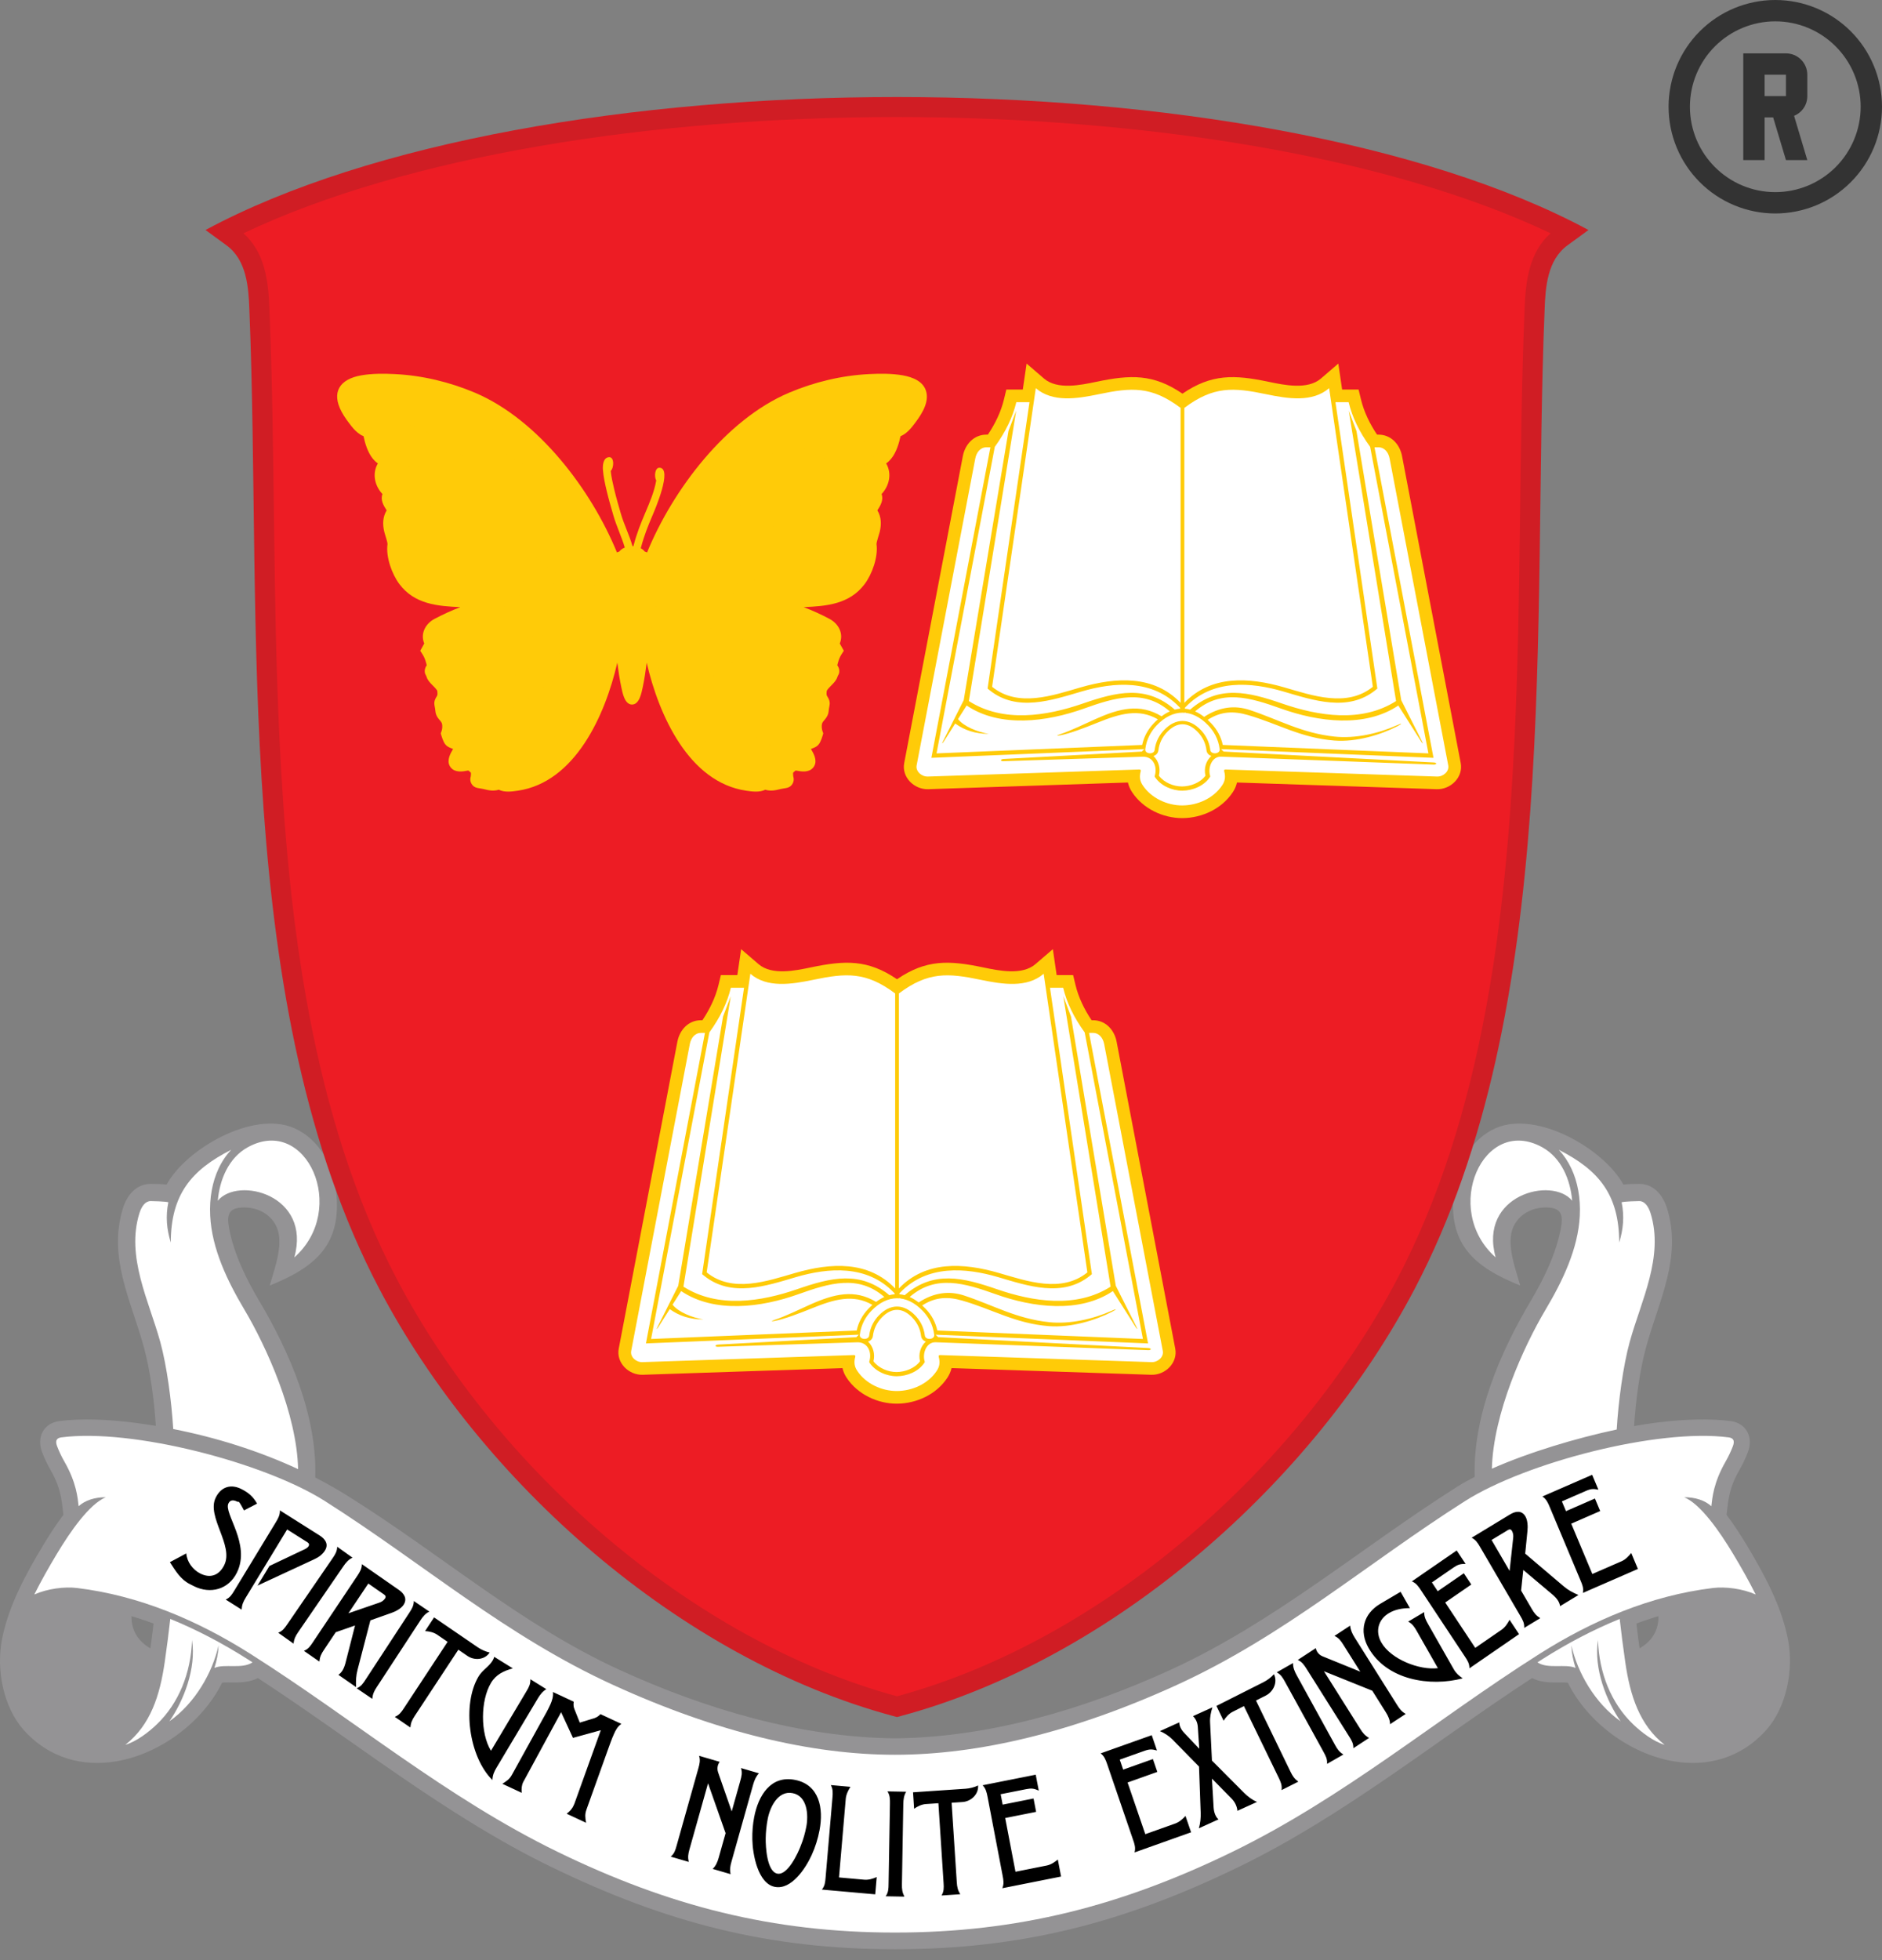 <?xml version="1.0" encoding="UTF-8"?> <svg xmlns="http://www.w3.org/2000/svg" width="97" height="101" viewBox="0 0 97 101" fill="none"><rect x="0" y="0" width="97" height="101" fill="#808080" stroke="none"/> <path fill-rule="evenodd" clip-rule="evenodd" d="M13.293 86.47C12.905 86.667 12.48 86.699 12.043 86.698C11.932 86.697 11.612 86.684 11.449 86.707C10.438 88.743 8.251 90.38 5.984 90.76C4.275 91.045 2.52 90.617 1.187 89.107C0.193 87.955 -0.219 86.06 0.113 84.42C0.458 82.712 1.335 81.107 2.218 79.636C2.496 79.174 2.856 78.6 3.268 78.057L3.228 77.712C3.14 76.938 2.998 76.431 2.602 75.741C2.436 75.452 2.293 75.149 2.173 74.838C1.876 74.07 2.236 73.336 3.057 73.227C4.162 73.084 5.523 73.13 6.98 73.319C7.33 73.364 7.681 73.416 8.032 73.474C7.946 72.122 7.741 70.606 7.405 69.382C6.751 67.007 5.55 64.779 6.341 62.247C6.547 61.588 7.023 61.002 7.768 61.004C7.998 61.004 8.314 61.009 8.587 61.04C9.587 59.204 13.038 57.207 15.157 58.129C16.426 58.681 17.163 60.026 17.32 61.353C17.646 64.125 16.264 65.29 13.903 66.242C14.111 65.492 14.462 64.589 14.389 63.747C14.3 62.723 13.375 62.143 12.403 62.225C11.735 62.281 11.703 62.707 11.798 63.238C12.036 64.576 12.683 65.889 13.354 67.025C14.933 69.679 16.353 72.971 16.248 76.134C16.816 76.426 17.369 76.738 17.903 77.072C22.796 80.129 26.829 83.711 31.949 86.055C36.365 88.073 41.255 89.524 46.128 89.575C51.001 89.524 55.891 88.073 60.307 86.055C65.692 83.596 70.115 79.773 75.082 76.624C75.361 76.447 75.672 76.273 76.007 76.101C75.912 72.948 77.328 69.67 78.902 67.025C79.573 65.889 80.22 64.576 80.458 63.238C80.553 62.707 80.521 62.281 79.853 62.225C78.881 62.143 77.956 62.723 77.867 63.747C77.794 64.589 78.145 65.492 78.353 66.242C75.992 65.29 74.61 64.125 74.936 61.353C75.093 60.026 75.831 58.681 77.099 58.129C79.218 57.207 82.669 59.204 83.669 61.04C83.942 61.009 84.258 61.004 84.488 61.004C85.233 61.002 85.709 61.589 85.915 62.247C86.706 64.779 85.504 67.007 84.851 69.382C84.514 70.61 84.309 72.131 84.223 73.485C84.655 73.407 85.063 73.344 85.437 73.298C86.834 73.127 88.135 73.089 89.199 73.227C90.02 73.336 90.38 74.07 90.083 74.838C89.963 75.149 89.82 75.452 89.654 75.741C89.258 76.431 89.116 76.938 89.028 77.712L88.988 78.057C89.4 78.6 89.76 79.174 90.038 79.636C90.921 81.107 91.798 82.712 92.143 84.42C92.475 86.06 92.064 87.955 91.069 89.107C89.736 90.617 87.981 91.045 86.272 90.76C84.005 90.38 81.818 88.743 80.807 86.707C80.644 86.684 80.324 86.697 80.213 86.698C79.776 86.699 79.351 86.667 78.963 86.47C73.934 89.749 69.304 93.543 63.873 96.187C57.888 99.1 52.595 100.442 46.128 100.442C39.661 100.442 34.368 99.1 28.383 96.187C22.953 93.543 18.322 89.749 13.293 86.47V86.47ZM84.496 84.878V84.878L84.489 84.821L84.489 84.82L84.488 84.818L84.486 84.798L84.481 84.765L84.481 84.762L84.48 84.758L84.48 84.754L84.475 84.719L84.475 84.718L84.473 84.704L84.465 84.646L84.464 84.638L84.462 84.618L84.462 84.617L84.461 84.612L84.457 84.579L84.457 84.579L84.454 84.559V84.558L84.451 84.539L84.45 84.529L84.446 84.501L84.446 84.499L84.431 84.385L84.43 84.379L84.424 84.327L84.423 84.319L84.42 84.299L84.42 84.297L84.419 84.292L84.409 84.21L84.407 84.199L84.406 84.181L84.405 84.179L84.403 84.159L84.402 84.152L84.4 84.138L84.395 84.099L84.395 84.094L84.393 84.079L84.39 84.059L84.388 84.039L84.387 84.036L84.387 84.035L84.382 83.989L84.378 83.958L84.377 83.949L84.376 83.939L84.366 83.862L84.366 83.859L84.361 83.821L84.361 83.818L84.359 83.803L84.356 83.778L84.356 83.774L84.353 83.746L84.352 83.738L84.351 83.735L84.349 83.716L84.347 83.698L84.346 83.687L84.342 83.658L84.36 83.652L84.403 83.636L84.413 83.632L84.43 83.626L84.448 83.62L84.483 83.607L84.501 83.601L84.519 83.594L84.526 83.592L84.536 83.588L84.554 83.582L84.607 83.563L84.625 83.557L84.642 83.551L84.648 83.549L84.66 83.545L84.731 83.52L84.748 83.514L84.755 83.512L84.784 83.502L84.802 83.496L84.819 83.49L84.833 83.485L84.837 83.484L84.855 83.478L84.873 83.472L84.89 83.466L84.895 83.464L84.922 83.455L84.926 83.454L84.944 83.448L84.957 83.444L84.962 83.442L84.967 83.44L84.997 83.43L85.015 83.425L85.019 83.424L85.032 83.419L85.068 83.407L85.08 83.403L85.086 83.401L85.104 83.396L85.122 83.39L85.197 83.366L85.229 83.356L85.247 83.35L85.265 83.345L85.266 83.344L85.267 83.344L85.3 83.334L85.318 83.328L85.329 83.325L85.336 83.323L85.354 83.317L85.372 83.312L85.39 83.306L85.391 83.306L85.392 83.305L85.444 83.29L85.453 83.287L85.462 83.284L85.48 83.279C85.486 84.026 85.136 84.573 84.505 84.938L84.496 84.878V84.878ZM7.76 84.878V84.878L7.767 84.821L7.767 84.82L7.768 84.818L7.771 84.798L7.775 84.765L7.775 84.762L7.776 84.758L7.776 84.754L7.781 84.719L7.781 84.718L7.783 84.704L7.791 84.646L7.792 84.638L7.794 84.618L7.795 84.617L7.795 84.612L7.799 84.579L7.799 84.579L7.802 84.559V84.558L7.805 84.539L7.806 84.529L7.81 84.501L7.81 84.499L7.825 84.385L7.826 84.379L7.832 84.327L7.833 84.319L7.836 84.299L7.836 84.297L7.837 84.292L7.847 84.21L7.848 84.199L7.851 84.181L7.851 84.179L7.853 84.159L7.854 84.152L7.856 84.138L7.861 84.099L7.861 84.094L7.863 84.079L7.866 84.059L7.868 84.039L7.869 84.036L7.869 84.035L7.874 83.989L7.878 83.958L7.879 83.949L7.881 83.939L7.89 83.862L7.89 83.859L7.895 83.821L7.895 83.818L7.897 83.803L7.9 83.778L7.9 83.774L7.903 83.746L7.904 83.738L7.905 83.735L7.907 83.716L7.909 83.698L7.91 83.687L7.914 83.658L7.896 83.652L7.853 83.636L7.843 83.632L7.826 83.626L7.808 83.62L7.773 83.607L7.755 83.601L7.738 83.594L7.73 83.592L7.72 83.588L7.702 83.582L7.649 83.563L7.631 83.557L7.614 83.551L7.607 83.549L7.596 83.545L7.525 83.52L7.508 83.514L7.501 83.512L7.472 83.502L7.454 83.496L7.437 83.49L7.423 83.485L7.419 83.484L7.401 83.478L7.383 83.472L7.366 83.466L7.361 83.464L7.334 83.455L7.33 83.454L7.312 83.448L7.299 83.444L7.295 83.442L7.289 83.44L7.259 83.43L7.241 83.425L7.237 83.424L7.224 83.419L7.188 83.407L7.176 83.403L7.17 83.401L7.152 83.396L7.134 83.39L7.059 83.366L7.027 83.356L7.009 83.35L6.991 83.345L6.99 83.344L6.989 83.344L6.956 83.334L6.938 83.328L6.927 83.325L6.92 83.323L6.902 83.317L6.884 83.312L6.866 83.306L6.865 83.306L6.864 83.305L6.813 83.29L6.803 83.287L6.794 83.284L6.776 83.279C6.77 84.026 7.12 84.573 7.751 84.938L7.76 84.878V84.878Z" fill="#949395"></path> <path fill-rule="evenodd" clip-rule="evenodd" d="M81.871 11.851L80.783 12.647C79.754 13.402 79.651 14.791 79.611 15.96C78.951 32.009 80.535 51.89 72.918 66.405C67.685 76.379 57.425 85.459 46.454 88.418L46.232 88.478L46.01 88.418C35.039 85.459 24.779 76.379 19.546 66.405C11.928 51.89 13.513 32.009 12.853 15.96C12.812 14.791 12.71 13.402 11.681 12.647L10.593 11.851C27.609 2.701 64.914 2.732 81.871 11.851V11.851Z" fill="#D01D24"></path> <path fill-rule="evenodd" clip-rule="evenodd" d="M79.918 12.021C63.125 4.036 29.34 4.036 12.547 12.021C13.655 13.008 13.836 14.489 13.886 15.92C14.189 23.292 14.048 30.674 14.403 38.045C14.854 47.399 16.052 57.524 20.461 65.925C25.553 75.629 35.557 84.51 46.233 87.408C56.908 84.51 66.912 75.629 72.004 65.925C76.413 57.524 77.611 47.399 78.061 38.045C78.416 30.675 78.276 23.293 78.579 15.923C78.629 14.49 78.809 13.008 79.918 12.021V12.021Z" fill="#ED1C24"></path> <path fill-rule="evenodd" clip-rule="evenodd" d="M8.776 83.421C8.694 84.156 8.598 84.894 8.491 85.638C8.242 87.372 7.754 88.894 6.46 89.908C7.041 89.734 7.651 89.267 8.085 88.851C9.221 87.761 9.844 86.189 9.896 84.51C10.127 85.99 9.45 87.662 8.731 88.696C10.067 87.753 10.949 86.183 11.266 84.785C11.252 85.175 11.174 85.567 11.051 85.947C11.577 85.716 12.475 86.021 13.015 85.659C12.929 85.603 12.844 85.548 12.757 85.493C11.489 84.69 10.158 83.983 8.776 83.421V83.421ZM83.481 83.422C83.562 84.156 83.659 84.894 83.766 85.638C84.015 87.372 84.503 88.894 85.797 89.908C85.216 89.734 84.606 89.267 84.172 88.851C83.036 87.761 82.413 86.189 82.362 84.51C82.13 85.99 82.807 87.662 83.526 88.696C82.19 87.753 81.308 86.183 80.991 84.785C81.006 85.176 81.083 85.567 81.206 85.947C80.68 85.716 79.782 86.021 79.242 85.659C79.328 85.603 79.413 85.548 79.5 85.493C80.768 84.69 82.099 83.983 83.481 83.422V83.422ZM46.129 90.421C41.823 90.421 36.932 89.257 31.61 86.827C26.032 84.279 21.816 80.563 16.737 77.342C13.618 75.365 6.817 73.591 3.163 74.066C2.935 74.096 2.826 74.219 2.945 74.528C3.04 74.775 3.162 75.041 3.319 75.314C3.945 76.406 4.004 77.189 4.052 77.614C4.384 77.31 4.894 77.146 5.449 77.152C4.597 77.512 3.62 78.921 2.926 80.077C2.521 80.753 2.12 81.455 1.769 82.162C2.446 81.861 3.326 81.749 3.973 81.828C7.179 82.216 10.195 83.502 12.918 85.229C18.271 88.623 23.002 92.631 28.741 95.424C34.486 98.221 39.832 99.582 46.129 99.582C52.425 99.582 57.771 98.221 63.516 95.424C69.255 92.631 73.986 88.624 79.338 85.229C82.062 83.502 85.078 82.216 88.284 81.828C88.93 81.749 89.812 81.861 90.489 82.162C90.137 81.456 89.737 80.753 89.331 80.077C88.637 78.921 87.66 77.512 86.808 77.152C87.363 77.146 87.873 77.31 88.204 77.614C88.253 77.189 88.312 76.406 88.938 75.314C89.095 75.041 89.217 74.775 89.312 74.528C89.431 74.219 89.322 74.096 89.094 74.066C85.439 73.591 78.638 75.365 75.52 77.342C70.442 80.563 66.225 84.279 60.647 86.827C55.325 89.257 50.435 90.421 46.129 90.421V90.421ZM81.031 61.871C79.99 60.602 76.193 61.575 77.087 64.792C74.286 62.317 76.453 57.44 79.488 59.117C80.476 59.662 80.941 60.796 81.031 61.871V61.871ZM80.341 59.248C82.402 60.293 83.45 61.556 83.455 64.026C83.666 63.337 83.728 62.68 83.58 61.95C83.755 61.906 84.351 61.89 84.491 61.89C84.757 61.889 84.956 62.147 85.07 62.511C85.772 64.76 84.577 67.038 83.997 69.147C83.653 70.398 83.412 72.234 83.327 73.661C81.251 74.102 78.815 74.829 76.893 75.68C76.963 72.838 78.526 69.392 79.664 67.478C80.531 66.02 81.34 64.353 81.424 62.64C81.469 61.721 81.309 60.897 80.993 60.219C80.82 59.849 80.6 59.523 80.341 59.248V59.248ZM11.226 61.871C12.267 60.602 16.064 61.575 15.17 64.792C17.971 62.317 15.804 57.44 12.769 59.117C11.781 59.662 11.316 60.796 11.226 61.871V61.871ZM11.916 59.248C9.855 60.293 8.808 61.556 8.802 64.026C8.591 63.337 8.529 62.68 8.677 61.95C8.502 61.906 7.906 61.89 7.766 61.89C7.5 61.889 7.301 62.147 7.187 62.511C6.484 64.76 7.68 67.038 8.26 69.147C8.601 70.391 8.842 72.212 8.928 73.636C11.124 74.068 13.323 74.755 15.364 75.702C15.301 72.855 13.734 69.397 12.593 67.478C11.726 66.02 10.917 64.353 10.833 62.64C10.788 61.721 10.948 60.897 11.264 60.219C11.437 59.849 11.657 59.523 11.916 59.248V59.248Z" fill="white"></path> <path fill-rule="evenodd" clip-rule="evenodd" d="M32.6 28.144C32.615 28.145 32.629 28.145 32.644 28.146C32.654 28.114 32.663 28.081 32.672 28.048C32.744 27.774 32.835 27.503 32.931 27.236C33.031 26.961 33.145 26.692 33.259 26.422C33.485 25.889 33.724 25.334 33.822 24.759C33.708 24.554 33.754 24.092 33.992 24.101C34.679 24.13 33.757 26.261 33.623 26.576C33.512 26.839 33.4 27.102 33.303 27.37C33.21 27.626 33.123 27.886 33.054 28.148C33.045 28.183 33.035 28.218 33.025 28.252C33.104 28.294 33.176 28.349 33.231 28.42C33.273 28.431 33.313 28.447 33.351 28.467C34.672 25.242 37.409 21.619 40.665 20.238C41.971 19.685 43.38 19.347 44.797 19.276C45.354 19.247 45.983 19.243 46.531 19.342C47.043 19.432 47.624 19.654 47.749 20.223C47.885 20.838 47.399 21.496 47.041 21.953C46.907 22.125 46.752 22.286 46.566 22.401C46.467 22.463 46.468 22.447 46.414 22.477C46.386 22.563 46.371 22.667 46.347 22.752C46.289 22.961 46.216 23.168 46.114 23.36C46.006 23.563 45.862 23.75 45.673 23.879C45.976 24.396 45.842 25.026 45.437 25.459C45.55 25.754 45.386 26.046 45.22 26.299C45.428 26.643 45.435 27.016 45.342 27.407C45.311 27.539 45.166 27.946 45.177 28.047C45.267 28.695 44.95 29.587 44.56 30.103C43.779 31.136 42.604 31.233 41.423 31.286C41.878 31.458 42.319 31.661 42.752 31.89C43.227 32.142 43.492 32.654 43.283 33.16L43.49 33.532L43.361 33.734C43.288 33.85 43.227 34.004 43.192 34.137C43.182 34.173 43.163 34.237 43.156 34.282C43.234 34.39 43.275 34.517 43.254 34.651C43.237 34.761 43.19 34.789 43.17 34.859C43.083 35.164 42.773 35.341 42.615 35.586C42.602 35.669 42.585 35.795 42.626 35.86C42.854 36.218 42.74 36.297 42.708 36.65C42.675 37.012 42.401 37.124 42.364 37.307C42.343 37.414 42.354 37.567 42.389 37.669L42.432 37.79L42.396 37.914C42.364 38.026 42.322 38.138 42.27 38.242C42.157 38.469 41.988 38.519 41.797 38.593C41.811 38.619 41.825 38.645 41.838 38.667C41.998 38.933 42.139 39.281 41.911 39.554C41.69 39.82 41.313 39.763 41.01 39.703C40.97 39.73 40.916 39.78 40.877 39.817C40.876 39.88 40.875 39.96 40.885 40.004C40.927 40.135 40.917 40.271 40.846 40.39C40.697 40.637 40.474 40.598 40.241 40.656C39.946 40.73 39.73 40.775 39.441 40.695C39.139 40.839 38.776 40.79 38.456 40.743C35.512 40.308 33.96 36.871 33.331 34.146C33.278 34.57 33.216 34.993 33.127 35.411C33.065 35.697 32.956 36.305 32.575 36.305C32.193 36.305 32.084 35.697 32.023 35.411C31.933 34.993 31.872 34.57 31.817 34.146C31.189 36.87 29.637 40.308 26.693 40.743C26.374 40.79 26.01 40.839 25.708 40.695C25.42 40.775 25.203 40.73 24.909 40.656C24.675 40.598 24.453 40.637 24.303 40.39C24.231 40.27 24.221 40.133 24.264 40.005C24.275 39.962 24.274 39.881 24.272 39.818C24.233 39.78 24.179 39.73 24.14 39.703C23.836 39.763 23.459 39.82 23.238 39.554C23.011 39.281 23.151 38.933 23.311 38.667C23.324 38.645 23.339 38.619 23.352 38.593C23.161 38.519 22.993 38.469 22.879 38.242C22.828 38.139 22.785 38.026 22.753 37.914L22.718 37.79L22.76 37.669C22.796 37.567 22.806 37.414 22.785 37.307C22.748 37.124 22.474 37.012 22.442 36.65C22.41 36.297 22.295 36.218 22.523 35.86C22.564 35.796 22.547 35.669 22.534 35.586C22.376 35.341 22.066 35.164 21.979 34.859C21.959 34.789 21.913 34.761 21.896 34.651C21.875 34.517 21.915 34.391 21.993 34.282C21.986 34.237 21.967 34.173 21.957 34.137C21.922 34.004 21.862 33.85 21.788 33.734L21.66 33.532L21.866 33.16C21.657 32.654 21.922 32.142 22.397 31.89C22.83 31.661 23.271 31.458 23.726 31.286C22.546 31.233 21.37 31.136 20.589 30.103C20.199 29.587 19.882 28.696 19.972 28.047C19.984 27.946 19.838 27.539 19.807 27.407C19.714 27.016 19.721 26.643 19.929 26.299C19.762 26.046 19.599 25.753 19.712 25.459C19.307 25.026 19.173 24.396 19.476 23.879C19.285 23.749 19.143 23.562 19.035 23.361C18.933 23.168 18.86 22.961 18.802 22.752C18.779 22.668 18.764 22.563 18.737 22.478C18.67 22.436 18.687 22.466 18.584 22.401C18.397 22.286 18.242 22.125 18.108 21.953C17.927 21.721 17.751 21.488 17.611 21.227C17.056 20.196 17.524 19.533 18.618 19.342C19.167 19.244 19.795 19.247 20.352 19.276C21.77 19.347 23.177 19.685 24.484 20.238C27.74 21.619 30.477 25.242 31.798 28.467C31.836 28.448 31.876 28.432 31.918 28.421C31.99 28.327 32.092 28.26 32.202 28.216C32.04 27.66 31.781 27.135 31.619 26.577C31.497 26.155 31.375 25.733 31.272 25.305C31.188 24.953 31.102 24.567 31.075 24.206C31.058 23.975 31.088 23.57 31.397 23.557C31.667 23.546 31.65 24.103 31.477 24.268C31.51 24.581 31.584 24.909 31.657 25.213C31.758 25.635 31.878 26.051 31.999 26.467C32.165 27.04 32.439 27.571 32.6 28.144V28.144Z" fill="#FFCB08"></path> <path fill-rule="evenodd" clip-rule="evenodd" d="M34.185 31.027C34.489 31.005 34.902 31.011 35.075 31.011C35.844 31.012 36.616 31.042 37.383 31.091C39.353 31.215 40.733 31.434 42.499 32.369C42.703 32.477 42.827 32.642 42.813 32.828C42.8 33 42.644 32.972 42.527 32.922C41.246 32.37 40.009 31.965 38.818 31.676C36.85 31.199 35.117 31.049 34.184 31.051C34.059 31.051 34.025 31.038 34.185 31.027ZM44.241 20.24C44.957 20.129 45.857 20.017 46.679 20.104C47.036 20.142 47.227 20.291 47.261 20.513C47.311 20.852 47.062 21.149 46.801 21.327C46.621 21.45 46.424 21.555 46.276 21.738C46.24 21.223 45.756 21.531 45.596 21.085C45.408 20.565 45.247 20.504 44.716 20.501C44.612 20.384 44.449 20.26 44.241 20.24V20.24ZM20.909 20.24C20.193 20.129 19.293 20.017 18.471 20.104C18.114 20.142 17.923 20.291 17.889 20.513C17.839 20.852 18.088 21.149 18.349 21.327C18.529 21.45 18.726 21.555 18.874 21.738C18.91 21.223 19.393 21.531 19.554 21.085C19.742 20.565 19.903 20.504 20.434 20.501C20.538 20.384 20.701 20.26 20.909 20.24V20.24ZM30.965 31.027C30.662 31.006 30.248 31.011 30.075 31.011C29.306 31.012 28.534 31.042 27.767 31.091C25.797 31.215 24.418 31.434 22.651 32.369C22.447 32.477 22.323 32.642 22.337 32.828C22.351 33 22.506 32.972 22.623 32.922C23.904 32.37 25.141 31.965 26.332 31.676C28.3 31.199 30.033 31.049 30.966 31.051C31.091 31.051 31.125 31.038 30.965 31.027V31.027ZM23.947 38.429C23.959 38.604 23.85 38.822 23.776 38.945C23.549 39.324 23.792 39.22 24.107 39.157C24.167 39.145 24.231 39.155 24.295 39.179C24.67 38.775 25.368 38.24 26.655 37.591C27.484 37.173 27.628 36.736 28.279 35.939C28.28 35.672 28.297 35.414 28.327 35.168C26.712 36.441 24.901 37.75 23.947 38.429V38.429ZM24.393 39.226C24.662 39.38 24.783 39.505 24.816 39.696C24.871 40.017 24.703 40.038 24.95 40.107C25.108 40.151 25.255 40.191 25.402 40.19C25.722 40.188 25.699 40.121 25.8 39.861C26.04 39.237 26.402 38.574 26.824 37.919C26.913 37.78 27.006 37.642 27.1 37.504C25.578 38.231 24.794 38.808 24.393 39.226V39.226ZM29.045 38.815C30.419 37.304 31.201 34.876 31.501 32.918C30.865 33.37 29.641 34.346 28.946 35.307C28.119 36.449 28.493 37.61 29.045 38.815V38.815ZM23.354 37.402C23.444 38.025 23.119 37.747 23.833 38.225C23.935 38.293 23.979 38.26 24.081 38.188C25.093 37.464 26.821 36.209 28.35 34.999C28.444 34.361 28.622 33.801 28.817 33.339C27.814 34.049 26.711 34.804 25.775 35.445C24.932 36.023 24.224 36.507 23.852 36.78C23.478 37.053 23.295 36.989 23.354 37.402V37.402ZM31.384 31.387C30.909 31.822 30.016 32.485 29.003 33.206C28.796 33.662 28.597 34.231 28.487 34.89C28.899 34.561 29.295 34.237 29.656 33.93C30.274 33.403 30.666 32.996 30.982 32.548C31.186 32.258 31.359 31.949 31.542 31.577C31.66 31.339 31.628 31.164 31.384 31.387V31.387ZM31.137 31.219C30.868 31.405 30.362 31.686 29.729 31.985C29.676 32.051 29.397 32.405 29.108 32.986C30.029 32.327 30.828 31.727 31.277 31.322C31.53 31.095 31.3 31.106 31.137 31.219V31.219ZM22.862 35.138C22.961 35.247 23.045 35.354 23.059 35.44C23.094 35.649 23.115 35.853 23.034 36.046C23.178 35.945 23.324 35.838 23.47 35.727C24.503 34.941 25.551 33.949 26.246 33.249C25.924 33.333 25.604 33.409 25.286 33.486C25.131 33.523 24.976 33.56 24.822 33.598C24.197 34.246 23.476 34.762 22.862 35.138V35.138ZM22.942 34.95C23.472 34.615 24.067 34.181 24.603 33.652C23.967 33.812 23.341 33.986 22.727 34.224C22.277 34.399 22.6 35.165 22.942 34.95ZM29.4 32.006C30.12 31.679 30.707 31.364 31.021 31.156C30.109 31.146 28.358 31.307 26.36 31.791C26.239 31.82 26.117 31.851 25.994 31.883C25.75 32.462 25.387 32.982 24.97 33.44L25.259 33.37C25.889 33.219 26.515 33.067 27.133 32.877C27.926 32.632 28.722 32.314 29.4 32.006ZM22.381 33.708C22.45 33.873 22.454 34.201 22.695 34.109C23.233 33.904 23.789 33.747 24.321 33.606C25.102 33.4 25.527 32.64 25.848 31.921C24.893 32.175 23.895 32.502 22.917 32.92C22.557 33.073 22.203 33.285 22.381 33.708ZM23.782 36.684C24.16 36.408 24.866 35.924 25.708 35.347C26.694 34.672 27.867 33.869 28.91 33.127C29.131 32.646 29.359 32.292 29.502 32.09L29.45 32.114C28.874 32.376 28.214 32.644 27.542 32.869C26.907 33.082 26.329 33.343 25.836 33.82C25.182 34.453 24.357 35.2 23.542 35.821C22.869 36.334 22.846 37.368 23.782 36.684V36.684ZM31.524 32.757C31.578 32.38 31.613 32.021 31.631 31.693L31.632 31.663C31.453 32.025 31.281 32.329 31.078 32.616C30.756 33.073 30.359 33.486 29.733 34.02C29.342 34.353 28.91 34.706 28.46 35.062C28.428 35.296 28.406 35.539 28.4 35.793C28.98 35.094 29.545 34.485 29.986 34.05C30.587 33.458 31.113 33.042 31.524 32.757V32.757ZM26.614 40.207C27.531 40.072 28.308 39.592 28.958 38.909C28.492 37.908 28.304 36.97 28.282 36.124C27.81 36.707 27.338 37.341 26.924 37.983C26.556 38.554 26.234 39.13 26.001 39.678C25.733 40.309 25.939 40.307 26.614 40.207V40.207ZM41.204 38.429C41.191 38.604 41.3 38.822 41.374 38.945C41.601 39.324 41.358 39.22 41.043 39.157C40.983 39.145 40.919 39.155 40.855 39.179C40.48 38.775 39.782 38.24 38.495 37.591C37.666 37.173 37.522 36.736 36.87 35.939C36.87 35.672 36.853 35.414 36.823 35.168C38.438 36.441 40.249 37.75 41.204 38.429V38.429ZM40.757 39.226C40.488 39.38 40.367 39.505 40.335 39.696C40.279 40.017 40.447 40.038 40.2 40.107C40.042 40.151 39.895 40.191 39.748 40.19C39.428 40.188 39.451 40.121 39.35 39.861C39.111 39.237 38.748 38.574 38.326 37.919C38.237 37.78 38.144 37.642 38.05 37.504C39.572 38.231 40.356 38.808 40.757 39.226V39.226ZM36.105 38.815C34.731 37.304 33.949 34.876 33.649 32.918C34.285 33.37 35.509 34.346 36.205 35.307C37.031 36.449 36.657 37.61 36.105 38.815V38.815ZM41.796 37.402C41.706 38.025 42.031 37.747 41.317 38.225C41.215 38.293 41.171 38.26 41.07 38.188C40.057 37.464 38.33 36.209 36.8 34.999C36.706 34.361 36.528 33.801 36.334 33.339C37.336 34.049 38.439 34.804 39.375 35.445C40.218 36.023 40.926 36.507 41.298 36.78C41.672 37.053 41.855 36.989 41.796 37.402V37.402ZM33.766 31.387C34.241 31.822 35.134 32.485 36.147 33.206C36.355 33.662 36.553 34.231 36.663 34.89C36.251 34.561 35.855 34.237 35.494 33.93C34.877 33.403 34.485 32.996 34.169 32.548C33.965 32.258 33.791 31.949 33.608 31.577C33.49 31.339 33.522 31.164 33.766 31.387V31.387ZM34.013 31.219C34.282 31.405 34.788 31.686 35.421 31.985C35.474 32.051 35.753 32.405 36.042 32.986C35.122 32.327 34.322 31.727 33.873 31.322C33.62 31.095 33.85 31.106 34.013 31.219V31.219ZM42.288 35.138C42.189 35.247 42.105 35.354 42.091 35.439C42.056 35.648 42.035 35.853 42.116 36.046C41.972 35.945 41.826 35.838 41.68 35.727C40.648 34.94 39.599 33.949 38.904 33.249C39.226 33.333 39.546 33.409 39.864 33.486C40.019 33.523 40.174 33.56 40.328 33.598C40.953 34.246 41.674 34.762 42.288 35.138V35.138ZM42.208 34.95C41.678 34.615 41.083 34.181 40.547 33.652C41.183 33.812 41.809 33.986 42.423 34.224C42.873 34.399 42.55 35.165 42.208 34.95V34.95ZM35.749 32.006C35.03 31.679 34.443 31.364 34.129 31.156C35.041 31.146 36.792 31.307 38.79 31.791C38.911 31.82 39.033 31.851 39.157 31.883C39.401 32.462 39.763 32.982 40.18 33.44L39.891 33.37C39.261 33.219 38.635 33.067 38.017 32.877C37.224 32.632 36.429 32.314 35.749 32.006ZM42.769 33.708C42.7 33.873 42.697 34.201 42.455 34.109C41.918 33.904 41.361 33.748 40.829 33.606C40.048 33.4 39.623 32.64 39.302 31.921C40.257 32.175 41.255 32.502 42.234 32.92C42.593 33.073 42.947 33.285 42.769 33.708V33.708ZM41.368 36.684C40.99 36.408 40.284 35.924 39.442 35.347C38.456 34.672 37.283 33.869 36.24 33.127C36.019 32.646 35.791 32.292 35.648 32.09L35.701 32.114C36.276 32.375 36.936 32.644 37.608 32.869C38.243 33.082 38.821 33.343 39.314 33.82C39.968 34.453 40.793 35.2 41.608 35.821C42.282 36.334 42.304 37.368 41.368 36.684ZM33.626 32.757C33.572 32.38 33.537 32.021 33.519 31.693L33.518 31.663C33.697 32.025 33.869 32.329 34.072 32.616C34.393 33.073 34.791 33.486 35.417 34.02C35.808 34.353 36.24 34.706 36.69 35.062C36.722 35.296 36.744 35.539 36.75 35.793C36.17 35.094 35.605 34.485 35.164 34.05C34.563 33.458 34.037 33.042 33.626 32.757V32.757ZM38.536 40.207C37.619 40.072 36.842 39.592 36.192 38.909C36.658 37.908 36.847 36.97 36.868 36.124C37.34 36.707 37.812 37.341 38.226 37.983C38.594 38.554 38.916 39.13 39.149 39.678C39.417 40.309 39.211 40.307 38.536 40.207V40.207ZM44.655 25.213C44.953 25.219 45.405 24.886 45.309 24.499C45.233 24.194 45.056 23.967 44.311 24.01C41.279 24.186 35.881 26.341 33.353 30.618C33.293 30.72 33.311 30.719 33.393 30.638C33.96 30.075 34.622 29.998 35.364 29.874C36.255 29.721 37.042 29.057 37.779 28.308C38.572 27.503 39.349 26.575 40.26 25.981C41.512 25.166 43.08 25.18 44.655 25.213V25.213ZM33.373 30.247C34.184 27.292 36.045 24.699 38.266 22.625C40.108 20.905 42.277 20.009 44.806 19.876C45.298 19.85 45.936 19.847 46.427 19.933C46.709 19.983 46.592 19.995 46.39 19.985C46.052 19.97 45.703 19.977 45.406 19.993C44.809 20.024 44.232 20.099 43.675 20.216C43.58 20.233 43.477 20.258 43.358 20.288L43.357 20.288L43.329 20.295L43.3 20.303L43.27 20.31L43.261 20.312C41.875 20.664 40.615 21.294 39.473 22.215L39.411 22.266L39.364 22.305L39.331 22.332L39.29 22.366L39.288 22.368L39.226 22.42L39.19 22.451L39.145 22.491L39.109 22.522L39.105 22.526L39.045 22.579L39.039 22.584L39.018 22.603L38.968 22.649L38.952 22.663L38.925 22.688L38.866 22.743H38.866L38.783 22.821L38.781 22.822L38.711 22.889L38.695 22.904L38.625 22.971L38.618 22.978L38.556 23.038L38.536 23.057L38.454 23.137L38.454 23.137L38.373 23.218L38.311 23.28L38.281 23.309L38.225 23.366L38.212 23.379L38.151 23.442L38.149 23.444L38.052 23.543L38.051 23.544C37.954 23.645 37.858 23.747 37.763 23.849L37.752 23.861C37.661 23.96 37.571 24.06 37.481 24.16L37.452 24.194C37.334 24.328 37.217 24.464 37.102 24.601L37.087 24.619L37.007 24.716L37.001 24.723L36.986 24.742C36.144 25.768 35.409 26.883 34.836 28.074C34.474 28.826 33.971 29.462 33.521 30.151C33.425 30.297 33.261 30.65 33.373 30.247V30.247ZM44.396 28.039C42.885 28.816 41.837 29.276 40.545 29.587C39.141 29.926 37.067 30.177 35.844 29.852C36.618 29.568 37.295 28.949 37.854 28.382C38.031 28.202 38.208 28.014 38.386 27.825C39.316 27.733 40.138 27.274 41.092 27.196C42.267 27.101 43.425 27.13 44.456 27.742C44.668 27.867 44.603 27.933 44.396 28.039ZM44.659 20.594C45.212 20.518 45.421 20.741 45.5 21.296C44.438 21.536 42.766 22.091 41.177 23.351C40.583 23.35 39.968 23.292 39.391 23.453C38.908 23.291 38.451 23.649 38.134 23.98C37.522 24.618 37.235 25.436 36.791 26.18C36.373 26.128 35.68 27.384 35.508 27.602C35.399 27.74 35.287 27.878 35.172 28.015C35.118 28.087 34.993 28.245 34.939 28.392C34.852 28.482 34.765 28.573 34.681 28.666C35.639 26.44 37.175 24.464 38.937 22.819C40.228 21.614 41.677 20.82 43.295 20.411C43.951 20.245 44.127 20.209 44.659 20.594V20.594ZM45.951 22.094C45.718 22.31 45.951 22.61 45.419 22.649C44.366 22.727 43.485 22.983 42.852 23.259C42.538 23.396 42.51 23.496 42.2 23.37C41.98 23.279 41.749 23.233 41.483 23.285C42.802 22.294 44.133 21.782 45.138 21.52C45.611 21.397 46.551 21.411 45.951 22.094V22.094ZM45.716 22.773C45.642 22.994 45.529 23.267 45.325 23.398C44.846 23.345 44.364 23.229 43.953 23.023C44.467 22.886 45.057 22.788 45.716 22.773ZM45.084 23.502C44.894 23.608 44.861 23.785 44.986 23.971C44.79 23.897 44.551 23.892 44.305 23.906C43.527 23.951 43.247 23.934 42.561 23.55C44.038 22.804 43.611 23.277 45.084 23.502ZM44.876 25.678C44.877 25.714 44.833 25.795 44.786 25.873C44.26 25.855 41.196 25.822 39.484 27.474C39.159 27.572 38.834 27.662 38.498 27.707C39.063 27.109 39.648 26.505 40.317 26.069C41.539 25.272 43.114 25.287 44.526 25.314C44.798 25.32 44.761 25.332 44.781 25.448C44.79 25.5 44.81 25.574 44.876 25.678V25.678ZM39.016 29.979C39.577 30.223 40.538 30.509 42.118 30.652C41.788 30.683 41.453 30.692 41.133 30.706C40.044 30.754 38.913 30.743 37.83 30.604C37.01 30.498 36.161 30.453 35.318 30.452C34.729 30.451 34.223 30.521 33.643 30.597C33.537 30.611 33.578 30.58 33.642 30.541C34.207 30.193 34.739 30.084 35.382 29.977C35.618 29.937 35.756 29.944 35.983 29.993C36.833 30.175 37.974 30.122 39.016 29.979V29.979ZM44.615 26.146C44.543 26.291 44.556 26.399 44.677 26.57C44.754 26.679 44.79 26.791 44.799 26.905C44.375 26.75 43.915 26.489 43.488 26.055C43.883 26.017 44.221 26.006 44.463 26.004C44.737 26.003 44.709 25.958 44.615 26.146V26.146ZM44.799 27.048C44.79 27.153 44.721 27.778 44.509 27.652C43.457 27.027 42.27 26.996 41.084 27.092C40.636 27.128 40.211 27.252 39.79 27.381C40.818 26.523 42.241 26.195 43.318 26.073C43.796 26.586 44.321 26.881 44.799 27.048V27.048ZM44.584 28.137C44.624 28.431 44.539 28.818 44.401 29.164C43.763 29.231 43.09 29.154 42.495 29.053C43.151 28.782 43.789 28.469 44.444 28.132C44.507 28.1 44.57 28.042 44.584 28.137V28.137ZM41.04 29.565C41.62 29.907 42.699 30.067 43.692 30.139C43.403 30.356 43.068 30.484 42.713 30.562C40.981 30.456 39.911 30.187 39.271 29.942C39.745 29.869 40.191 29.78 40.569 29.689C40.728 29.651 40.885 29.609 41.04 29.565ZM44.34 29.306C44.263 29.475 44.173 29.629 44.083 29.749C44.007 29.849 43.926 29.937 43.84 30.016C42.878 29.957 41.812 29.819 41.214 29.514C41.571 29.406 41.917 29.284 42.258 29.149C42.889 29.264 43.629 29.369 44.34 29.306ZM43.3 24.02C42.597 24.136 41.878 24.326 41.176 24.563C40.98 24.62 40.789 24.691 40.6 24.77C39.862 25.051 39.155 25.379 38.519 25.724C37.345 26.361 36.227 27.148 35.255 28.079C35.368 27.945 35.48 27.805 35.59 27.666C35.737 27.481 36.564 26.061 36.833 26.311C37.296 25.561 37.585 24.702 38.21 24.052C38.625 23.619 39.02 23.421 39.387 23.563C39.987 23.386 40.663 23.462 41.283 23.455C42.081 23.134 42.549 23.796 43.3 24.02V24.02ZM20.495 25.213C20.197 25.219 19.745 24.886 19.841 24.499C19.917 24.194 20.094 23.967 20.839 24.01C23.871 24.186 29.269 26.341 31.797 30.618C31.857 30.72 31.839 30.719 31.757 30.638C31.19 30.075 30.528 29.998 29.786 29.874C28.895 29.721 28.108 29.057 27.37 28.308C26.578 27.503 25.801 26.575 24.89 25.981C23.639 25.166 22.07 25.18 20.495 25.213V25.213ZM31.777 30.247C30.966 27.292 29.105 24.699 26.884 22.625C25.042 20.905 22.872 20.009 20.344 19.876C19.852 19.85 19.214 19.847 18.723 19.933C18.441 19.983 18.558 19.995 18.76 19.985C19.098 19.97 19.447 19.977 19.744 19.993C20.34 20.024 20.918 20.099 21.475 20.216C21.57 20.233 21.674 20.258 21.792 20.288L21.793 20.288L21.821 20.295L21.851 20.303L21.88 20.31L21.889 20.312C23.275 20.664 24.535 21.294 25.677 22.215L25.739 22.266L25.786 22.305L25.819 22.332L25.86 22.366L25.863 22.368L25.924 22.42L25.96 22.451L26.005 22.491L26.041 22.522L26.045 22.526L26.105 22.579L26.111 22.584L26.132 22.603L26.182 22.649L26.198 22.663L26.225 22.688L26.284 22.743H26.284L26.367 22.821L26.369 22.822L26.439 22.889L26.455 22.904L26.525 22.971L26.532 22.978L26.594 23.038L26.614 23.057L26.696 23.137L26.696 23.137L26.777 23.218L26.839 23.28L26.869 23.309L26.925 23.366L26.938 23.379L26.999 23.442L27.001 23.444L27.098 23.543L27.099 23.544C27.196 23.645 27.292 23.747 27.387 23.849L27.397 23.861C27.489 23.96 27.579 24.06 27.668 24.16L27.698 24.194C27.817 24.328 27.933 24.464 28.048 24.601L28.063 24.619L28.143 24.716L28.149 24.723L28.164 24.742C29.006 25.768 29.741 26.883 30.314 28.074C30.676 28.826 31.18 29.462 31.629 30.151C31.724 30.297 31.889 30.65 31.777 30.247V30.247ZM20.753 28.039C22.265 28.816 23.313 29.276 24.605 29.587C26.009 29.926 28.083 30.177 29.306 29.852C28.532 29.568 27.855 28.949 27.296 28.382C27.119 28.202 26.942 28.014 26.764 27.825C25.834 27.733 25.012 27.274 24.058 27.196C22.883 27.101 21.725 27.13 20.694 27.742C20.482 27.867 20.547 27.933 20.753 28.039V28.039ZM20.491 20.594C19.938 20.518 19.729 20.741 19.65 21.296C20.712 21.536 22.384 22.091 23.973 23.351C24.567 23.35 25.183 23.292 25.759 23.453C26.242 23.291 26.699 23.649 27.016 23.98C27.628 24.618 27.915 25.436 28.359 26.18C28.776 26.128 29.47 27.384 29.642 27.602C29.751 27.74 29.863 27.878 29.978 28.015C30.032 28.087 30.157 28.245 30.211 28.392C30.298 28.482 30.384 28.573 30.469 28.666C29.511 26.44 27.974 24.464 26.213 22.819C24.922 21.614 23.473 20.82 21.855 20.411C21.199 20.245 21.023 20.209 20.491 20.594V20.594ZM19.199 22.094C19.432 22.31 19.199 22.61 19.731 22.649C20.784 22.727 21.665 22.983 22.298 23.259C22.612 23.396 22.64 23.496 22.95 23.37C23.17 23.279 23.401 23.233 23.666 23.285C22.348 22.294 21.017 21.782 20.012 21.52C19.539 21.397 18.599 21.411 19.199 22.094V22.094ZM19.434 22.773C19.508 22.994 19.62 23.267 19.825 23.398C20.305 23.345 20.786 23.229 21.197 23.023C20.683 22.886 20.093 22.788 19.434 22.773V22.773ZM20.066 23.502C20.256 23.608 20.289 23.785 20.164 23.971C20.36 23.897 20.599 23.892 20.845 23.906C21.623 23.951 21.903 23.934 22.588 23.55C21.112 22.804 21.538 23.277 20.066 23.502ZM20.274 25.678C20.273 25.714 20.317 25.795 20.364 25.873C20.89 25.855 23.954 25.822 25.666 27.474C25.991 27.572 26.316 27.662 26.652 27.707C26.087 27.109 25.502 26.505 24.833 26.069C23.611 25.272 22.036 25.287 20.623 25.314C20.352 25.32 20.389 25.332 20.369 25.448C20.36 25.5 20.34 25.574 20.274 25.678V25.678ZM26.134 29.979C25.573 30.223 24.612 30.509 23.032 30.652C23.362 30.683 23.697 30.692 24.017 30.706C25.106 30.754 26.237 30.743 27.32 30.604C28.14 30.498 28.989 30.453 29.832 30.452C30.421 30.451 30.927 30.521 31.507 30.597C31.613 30.611 31.572 30.58 31.508 30.541C30.943 30.193 30.411 30.084 29.768 29.977C29.532 29.937 29.394 29.944 29.167 29.993C28.317 30.175 27.175 30.122 26.134 29.979V29.979ZM20.535 26.146C20.607 26.291 20.593 26.399 20.473 26.57C20.396 26.679 20.36 26.791 20.351 26.905C20.775 26.75 21.235 26.489 21.662 26.055C21.267 26.017 20.928 26.006 20.686 26.004C20.413 26.003 20.441 25.958 20.535 26.146V26.146ZM20.351 27.048C20.36 27.153 20.429 27.778 20.641 27.652C21.693 27.027 22.88 26.996 24.066 27.092C24.514 27.128 24.939 27.252 25.36 27.381C24.332 26.523 22.909 26.195 21.832 26.073C21.354 26.586 20.829 26.881 20.351 27.048V27.048ZM20.567 28.137C20.526 28.431 20.61 28.818 20.749 29.164C21.387 29.231 22.06 29.154 22.655 29.053C21.999 28.782 21.361 28.469 20.706 28.132C20.643 28.1 20.58 28.042 20.567 28.137V28.137ZM24.11 29.565C23.53 29.907 22.451 30.067 21.458 30.139C21.747 30.356 22.082 30.484 22.437 30.562C24.169 30.456 25.239 30.187 25.879 29.942C25.405 29.869 24.959 29.78 24.581 29.689C24.422 29.651 24.265 29.609 24.11 29.565V29.565ZM20.81 29.306C20.887 29.475 20.977 29.629 21.067 29.749C21.143 29.849 21.224 29.937 21.311 30.016C22.272 29.957 23.338 29.819 23.936 29.514C23.579 29.406 23.233 29.284 22.892 29.149C22.261 29.264 21.521 29.369 20.81 29.306V29.306ZM21.85 24.02C22.553 24.136 23.272 24.326 23.974 24.563C24.17 24.62 24.361 24.691 24.55 24.77C25.288 25.051 25.995 25.379 26.631 25.724C27.805 26.361 28.923 27.148 29.895 28.079C29.782 27.945 29.669 27.805 29.56 27.666C29.413 27.481 28.586 26.061 28.317 26.311C27.855 25.561 27.565 24.702 26.94 24.052C26.525 23.619 26.13 23.421 25.763 23.563C25.163 23.386 24.487 23.462 23.867 23.455C23.069 23.134 22.601 23.796 21.85 24.02V24.02ZM32.358 29.122C32.303 29.2 32.213 29.25 32.112 29.25C31.944 29.25 31.807 29.109 31.807 28.935C31.807 28.761 31.944 28.619 32.112 28.619L32.136 28.62C32.166 28.486 32.351 28.383 32.575 28.383C32.799 28.383 32.983 28.486 33.013 28.62L33.038 28.619C33.206 28.619 33.343 28.761 33.343 28.935C33.343 29.109 33.206 29.25 33.038 29.25C32.937 29.25 32.847 29.199 32.792 29.121C32.778 29.745 33.217 30.683 33.217 31.457C33.217 31.895 32.902 36.018 32.575 36.018C32.248 36.018 31.933 31.895 31.933 31.457C31.933 30.684 32.372 29.745 32.358 29.122V29.122Z" fill="#FFCB08"></path> <path d="M84.419 80.846L84.075 80.024C83.941 80.194 83.776 80.363 83.576 80.45L82.071 81.106L80.983 78.513L82.475 77.862L82.204 77.217L80.712 77.868L80.501 77.365L81.74 76.825C81.993 76.714 82.117 76.709 82.383 76.761L82.061 75.994L79.497 77.112C79.694 77.243 79.778 77.424 79.869 77.641L81.464 81.444C81.558 81.668 81.629 81.837 81.582 82.082L84.419 80.846V80.846ZM77.924 78.881C77.991 78.996 78.007 79.124 77.99 79.254L77.806 80.947L76.877 79.353L77.624 78.9C77.736 78.832 77.843 78.742 77.924 78.881V78.881ZM81.355 82.189C81.049 82.056 80.834 81.946 80.581 81.73L78.61 80.056L78.725 78.895C78.75 78.664 78.74 78.344 78.622 78.141C78.429 77.81 78.108 77.868 77.828 78.037L75.849 79.238C76.061 79.341 76.167 79.509 76.285 79.712L78.359 83.266C78.481 83.476 78.574 83.635 78.559 83.884L79.387 83.382C79.177 83.252 79.076 83.124 78.951 82.908L78.399 81.962L78.511 80.897L80.035 82.181C80.139 82.273 80.241 82.375 80.311 82.495C80.359 82.578 80.395 82.668 80.408 82.763L81.355 82.189V82.189ZM78.294 84.205L77.803 83.465C77.704 83.658 77.572 83.855 77.392 83.979L76.036 84.913L74.487 82.575L75.832 81.649L75.447 81.068L74.102 81.994L73.802 81.541L74.918 80.772C75.147 80.615 75.267 80.586 75.538 80.586L75.08 79.894L72.769 81.486C72.986 81.576 73.102 81.738 73.231 81.933L75.502 85.361C75.635 85.563 75.737 85.716 75.736 85.966L78.294 84.205V84.205ZM75.389 86.483C75.195 86.349 75.048 86.223 74.927 86.012L73.604 83.687C73.484 83.476 73.4 83.312 73.404 83.07L72.577 83.56C72.788 83.666 72.903 83.837 73.015 84.035L74.11 85.958C73.162 86.074 71.69 85.503 71.195 84.634C70.871 84.065 71.032 83.45 71.59 83.12C71.915 82.927 72.298 82.863 72.668 82.866L72.188 82.023L71.135 82.645C70.277 83.153 70.04 84.045 70.538 84.92C71.479 86.575 73.708 86.93 75.389 86.483V86.483ZM72.454 88.316C72.243 88.2 72.136 88.058 72.007 87.853L69.816 84.373C69.698 84.187 69.605 83.984 69.589 83.767L68.778 84.297C69.004 84.396 69.108 84.547 69.237 84.752L70.109 86.138L68.166 85.348C68.05 85.301 67.957 85.221 67.89 85.116C67.855 85.06 67.832 84.996 67.815 84.928L66.889 85.534C67.104 85.63 67.216 85.794 67.341 85.993L69.533 89.473C69.662 89.678 69.76 89.834 69.753 90.084L70.564 89.553C70.349 89.43 70.245 89.305 70.112 89.094L68.237 86.117L70.728 87.12L71.428 88.233C71.542 88.413 71.647 88.634 71.643 88.847L72.454 88.316V88.316ZM69.237 90.41C69.03 90.274 68.933 90.143 68.813 89.924L66.829 86.317C66.723 86.123 66.636 85.919 66.645 85.694L65.804 86.174C66.014 86.283 66.116 86.453 66.229 86.659L68.212 90.267C68.329 90.48 68.418 90.641 68.397 90.89L69.237 90.41ZM65.66 86.269C65.52 86.43 65.312 86.585 65.124 86.679L62.696 87.904L63.065 88.665C63.185 88.481 63.335 88.306 63.537 88.205L64.114 87.913L65.906 91.607C66.012 91.826 66.086 91.995 66.052 92.242L66.916 91.807C66.716 91.66 66.626 91.525 66.516 91.3L64.734 87.626L65.241 87.37C65.63 87.174 65.863 86.686 65.66 86.269V86.269ZM64.789 92.851C64.537 92.746 64.321 92.578 64.128 92.39L62.465 90.72L62.368 88.735C62.356 88.49 62.411 88.214 62.49 87.977L61.49 88.43C61.561 88.502 61.626 88.595 61.667 88.689C61.708 88.784 61.732 88.894 61.737 88.996L61.811 90.111L61.049 89.308C60.962 89.219 60.888 89.123 60.839 89.008C60.803 88.927 60.781 88.84 60.782 88.751L59.782 89.203C59.992 89.286 60.258 89.457 60.416 89.62L61.799 91.029L61.884 93.407C61.892 93.679 61.867 93.949 61.79 94.21L62.803 93.751C62.728 93.688 62.676 93.606 62.635 93.511C62.585 93.397 62.559 93.263 62.551 93.137L62.465 91.649L63.492 92.695C63.579 92.785 63.649 92.891 63.699 93.005C63.74 93.1 63.771 93.207 63.776 93.31L64.789 92.851ZM61.39 94.416L61.101 93.573C60.956 93.734 60.78 93.89 60.575 93.963L59.029 94.513L58.117 91.85L59.649 91.304L59.422 90.642L57.89 91.187L57.714 90.671L58.986 90.219C59.246 90.126 59.369 90.129 59.631 90.2L59.362 89.412L56.729 90.349C56.916 90.494 56.988 90.68 57.064 90.903L58.401 94.807C58.48 95.037 58.539 95.212 58.476 95.453L61.39 94.416ZM54.689 96.696L54.521 95.819C54.356 95.957 54.159 96.087 53.946 96.129L52.339 96.449L51.809 93.68L53.402 93.363L53.27 92.674L51.678 92.991L51.575 92.454L52.897 92.192C53.168 92.138 53.289 92.159 53.539 92.267L53.382 91.448L50.645 91.992C50.811 92.163 50.855 92.357 50.9 92.589L51.676 96.648C51.721 96.887 51.756 97.069 51.66 97.298L54.689 96.696V96.696ZM50.412 92.002C50.222 92.097 49.972 92.158 49.762 92.172L47.059 92.355L47.114 93.202C47.295 93.079 47.499 92.976 47.723 92.961L48.366 92.918L48.633 97.03C48.649 97.273 48.654 97.458 48.53 97.673L49.491 97.608C49.362 97.395 49.329 97.234 49.313 96.984L49.047 92.894L49.611 92.856C50.044 92.826 50.442 92.466 50.412 92.002V92.002ZM46.613 97.731C46.501 97.507 46.482 97.344 46.486 97.093L46.557 92.958C46.561 92.736 46.587 92.515 46.706 92.326L45.742 92.308C45.869 92.51 45.873 92.709 45.869 92.946L45.798 97.081C45.794 97.325 45.791 97.509 45.65 97.713L46.613 97.731V97.731ZM45.11 97.613L45.187 96.723C44.99 96.809 44.766 96.878 44.55 96.859L43.243 96.742L43.591 92.689C43.61 92.468 43.716 92.255 43.833 92.073L42.823 91.983C42.936 92.193 42.926 92.392 42.906 92.628L42.552 96.748C42.531 96.99 42.516 97.174 42.361 97.368L45.11 97.613ZM41.558 94.126C41.495 94.459 41.404 94.78 41.278 95.093C41.138 95.479 40.597 96.651 40.064 96.546C39.524 96.438 39.459 95.154 39.465 94.734C39.47 94.396 39.504 94.064 39.568 93.731C39.685 93.115 40.101 92.249 40.855 92.399C41.608 92.548 41.676 93.509 41.558 94.126ZM42.24 94.306C42.453 93.189 42.236 91.965 40.977 91.716C39.719 91.466 39.081 92.529 38.87 93.638C38.798 94.015 38.768 94.4 38.776 94.785C38.79 95.525 39.052 97.053 39.934 97.228C40.794 97.398 41.529 96.257 41.832 95.594C42.022 95.18 42.156 94.748 42.24 94.306V94.306ZM37.656 96.573C37.602 96.335 37.636 96.16 37.702 95.926L38.82 91.95C38.88 91.737 38.968 91.532 39.117 91.376L38.191 91.106C38.267 91.343 38.224 91.523 38.158 91.757L37.713 93.34L37.013 91.33C36.971 91.21 36.968 91.086 37.002 90.966C37.02 90.902 37.052 90.842 37.091 90.784L36.032 90.475C36.104 90.703 36.057 90.897 35.993 91.124L34.875 95.099C34.809 95.334 34.759 95.511 34.571 95.671L35.497 95.942C35.445 95.696 35.468 95.534 35.536 95.293L36.493 91.892L37.398 94.462L37.04 95.732C36.983 95.938 36.889 96.164 36.73 96.302L37.656 96.573V96.573ZM30.208 93.926C30.163 93.653 30.135 93.502 30.232 93.231L31.314 90.211C31.418 89.926 31.52 89.625 31.644 89.35C31.734 89.148 31.838 88.953 32.028 88.83L30.947 88.327C30.863 88.426 30.752 88.496 30.63 88.537L29.883 88.765L29.602 88.058C29.553 87.938 29.552 87.816 29.57 87.686L28.496 87.186C28.529 87.396 28.456 87.63 28.369 87.825C28.242 88.107 28.093 88.371 27.943 88.634L26.391 91.443C26.257 91.689 26.117 91.77 25.892 91.917L26.893 92.383C26.87 92.186 26.883 91.997 26.968 91.825L27.014 91.741L28.921 88.228L29.531 89.551L30.966 89.156L29.604 92.946L29.573 93.013C29.499 93.198 29.361 93.345 29.206 93.459L30.208 93.926ZM25.38 91.724C25.388 91.468 25.468 91.293 25.592 91.084L27.723 87.513C27.836 87.324 27.973 87.15 28.158 87.04L27.335 86.529C27.347 86.779 27.259 86.94 27.135 87.148L25.305 90.215C24.751 89.31 24.762 87.63 25.304 86.722C25.567 86.28 25.962 86.101 26.431 85.969L25.472 85.374C25.457 85.442 25.429 85.503 25.391 85.566C25.199 85.888 24.864 86.052 24.665 86.386C23.799 87.837 24.168 90.529 25.38 91.724V91.724ZM25.238 85.152C25.031 85.108 24.796 85.001 24.622 84.881L22.373 83.342L21.909 84.047C22.125 84.062 22.348 84.108 22.535 84.235L23.07 84.602L20.817 88.023C20.684 88.225 20.577 88.374 20.349 88.468L21.149 89.015C21.174 88.766 21.245 88.618 21.382 88.41L23.623 85.007L24.092 85.328C24.453 85.575 24.984 85.538 25.238 85.152V85.152ZM19.187 87.54C19.211 87.29 19.281 87.143 19.418 86.934L21.669 83.493C21.79 83.309 21.928 83.137 22.129 83.043L21.328 82.498C21.328 82.737 21.225 82.907 21.096 83.104L18.845 86.544C18.713 86.747 18.612 86.901 18.385 86.995L19.187 87.54V87.54ZM19.845 82.368C19.771 82.478 19.664 82.546 19.541 82.585L17.958 83.13L18.983 81.598L19.701 82.098C19.808 82.172 19.934 82.233 19.845 82.368V82.368ZM18.351 86.934C18.34 86.596 18.347 86.35 18.433 86.025L19.09 83.496L20.17 83.113C20.386 83.039 20.667 82.895 20.797 82.7C21.01 82.382 20.824 82.11 20.554 81.923L18.651 80.599C18.649 80.839 18.544 81.008 18.414 81.203L16.128 84.62C15.994 84.821 15.892 84.974 15.664 85.066L16.46 85.619C16.486 85.369 16.558 85.223 16.697 85.015L17.305 84.106L18.299 83.76L17.801 85.711C17.763 85.846 17.716 85.983 17.638 86.099C17.585 86.178 17.52 86.249 17.441 86.301L18.351 86.934V86.934ZM15.13 84.695C15.159 84.445 15.233 84.299 15.374 84.094L17.7 80.705C17.824 80.523 17.967 80.355 18.169 80.265L17.38 79.702C17.375 79.942 17.269 80.109 17.136 80.303L14.81 83.692C14.673 83.891 14.569 84.043 14.34 84.132L15.13 84.695V84.695ZM16.753 79.889C16.951 79.562 16.754 79.298 16.477 79.123L14.426 77.828C14.434 78.068 14.337 78.241 14.215 78.442L12.079 81.958C11.953 82.165 11.857 82.322 11.634 82.424L12.453 82.941C12.469 82.69 12.534 82.541 12.664 82.327L14.8 78.811L15.748 79.41C15.847 79.473 15.988 79.535 15.904 79.674C15.831 79.793 15.646 79.859 15.527 79.914L13.887 80.693L13.273 81.704L16.191 80.35C16.415 80.249 16.623 80.102 16.753 79.889V79.889ZM12.212 81.03C12.935 79.557 11.52 77.984 11.773 77.469C11.873 77.265 12.055 77.291 12.23 77.38C12.269 77.4 12.281 77.374 12.307 77.387C12.359 77.413 12.55 77.784 12.576 77.83L13.25 77.48C13.046 77.12 12.813 76.918 12.45 76.733C11.906 76.455 11.394 76.607 11.119 77.169C10.632 78.159 12.06 79.623 11.558 80.647C11.299 81.175 10.842 81.347 10.317 81.079C9.935 80.884 9.637 80.484 9.602 80.045L8.756 80.497C9.047 80.943 9.306 81.39 9.788 81.628L9.996 81.734C10.835 82.153 11.778 81.915 12.212 81.03Z" fill="black"></path> <path fill-rule="evenodd" clip-rule="evenodd" d="M49.043 70.497C49.003 70.676 48.928 70.843 48.824 71C48.26 71.852 47.242 72.324 46.234 72.33C45.23 72.336 44.2 71.846 43.64 71C43.536 70.843 43.461 70.676 43.422 70.497L33.13 70.841C32.41 70.865 31.75 70.228 31.891 69.491L34.913 53.677C35.03 53.068 35.482 52.571 36.13 52.571H36.203C36.577 52.012 36.876 51.403 37.034 50.747L37.154 50.247L38.003 50.247L38.199 48.91L39.098 49.682C39.783 50.271 40.991 50.016 41.791 49.849C43.556 49.48 44.728 49.433 46.232 50.459C47.736 49.433 48.908 49.48 50.673 49.849C51.473 50.016 52.681 50.271 53.366 49.682L54.265 48.91L54.461 50.247L55.31 50.247L55.43 50.747C55.588 51.403 55.887 52.012 56.261 52.571H56.334C56.982 52.571 57.434 53.068 57.551 53.677L60.573 69.491C60.714 70.228 60.054 70.865 59.335 70.841L49.043 70.497V70.497ZM63.755 40.322C63.715 40.501 63.641 40.668 63.537 40.825C62.973 41.677 61.954 42.15 60.947 42.156C59.942 42.161 58.913 41.671 58.353 40.825C58.249 40.669 58.174 40.501 58.134 40.322L47.842 40.667C47.123 40.691 46.463 40.053 46.604 39.317L49.626 23.502C49.742 22.894 50.195 22.396 50.843 22.396H50.916C51.29 21.838 51.589 21.229 51.747 20.572L51.867 20.073L52.716 20.072L52.912 18.735L53.811 19.508C54.496 20.097 55.704 19.841 56.504 19.674C58.269 19.305 59.44 19.259 60.945 20.285C62.449 19.259 63.62 19.305 65.386 19.674C66.186 19.841 67.394 20.097 68.079 19.508L68.978 18.735L69.174 20.072L70.023 20.073L70.143 20.572C70.301 21.229 70.6 21.837 70.974 22.396H71.047C71.695 22.396 72.147 22.893 72.263 23.502L75.286 39.317C75.426 40.053 74.767 40.691 74.047 40.667L63.755 40.322V40.322Z" fill="#FFCB08"></path> <path fill-rule="evenodd" clip-rule="evenodd" d="M33.107 70.189L43.992 69.825C44.059 69.823 44.101 69.84 44.079 69.922C44 70.218 44.045 70.431 44.184 70.639C44.621 71.3 45.444 71.682 46.23 71.678C47.015 71.673 47.835 71.312 48.28 70.639C48.418 70.431 48.463 70.218 48.384 69.922C48.362 69.84 48.404 69.823 48.471 69.825L59.356 70.189C59.673 70.2 59.991 69.924 59.932 69.614L56.91 53.799C56.85 53.488 56.65 53.224 56.334 53.224H56.13L59.172 69.225L48.222 68.775L48.35 68.902L59.18 69.463C59.356 69.469 59.355 69.578 59.179 69.573L48.229 69.165C47.75 69.147 47.542 69.721 47.649 70.119C47.654 70.137 47.664 70.172 47.663 70.191C47.659 70.2 47.651 70.211 47.645 70.219C47.343 70.675 46.758 70.913 46.225 70.916C45.7 70.919 45.114 70.666 44.818 70.219C44.813 70.211 44.804 70.2 44.801 70.191C44.799 70.172 44.81 70.137 44.815 70.119C44.944 69.637 44.7 69.15 44.179 69.167L37 69.398C36.823 69.403 36.847 69.289 37.023 69.284L44.138 68.903L44.263 68.774L33.292 69.225L36.333 53.224H36.13C35.813 53.224 35.613 53.488 35.554 53.799L32.532 69.614C32.472 69.924 32.791 70.2 33.107 70.189V70.189ZM47.82 40.015L58.705 39.651C58.772 39.648 58.814 39.665 58.792 39.748C58.713 40.044 58.758 40.256 58.896 40.465C59.334 41.125 60.157 41.508 60.942 41.503C61.728 41.499 62.547 41.137 62.993 40.465C63.131 40.256 63.176 40.044 63.097 39.748C63.075 39.665 63.117 39.648 63.184 39.651L74.069 40.015C74.385 40.025 74.704 39.75 74.644 39.439L71.622 23.625C71.563 23.314 71.363 23.049 71.046 23.049H70.843L73.884 39.05L62.934 38.6L63.062 38.727L73.893 39.289C74.069 39.294 74.068 39.403 73.891 39.398L62.942 38.99C62.463 38.972 62.255 39.547 62.362 39.945C62.367 39.962 62.377 39.997 62.375 40.016C62.372 40.026 62.364 40.036 62.358 40.045C62.056 40.5 61.471 40.739 60.938 40.742C60.413 40.745 59.827 40.491 59.531 40.045C59.525 40.036 59.517 40.026 59.514 40.016C59.512 39.997 59.522 39.962 59.527 39.944C59.656 39.463 59.413 38.976 58.892 38.992L51.713 39.224C51.536 39.229 51.559 39.115 51.736 39.109L58.851 38.728L58.976 38.599L48.004 39.05L51.046 23.049H50.842C50.526 23.049 50.326 23.314 50.267 23.625L47.244 39.439C47.185 39.75 47.504 40.025 47.82 40.015ZM61.349 37.02L61.066 36.738V36.7L61.349 37.02ZM59.452 38.957C59.721 39.211 59.822 39.595 59.731 39.971C59.996 40.326 60.49 40.527 60.923 40.525C61.365 40.522 61.861 40.335 62.131 39.971C62.039 39.589 62.157 39.207 62.432 38.955C62.304 38.91 62.203 38.815 62.184 38.663C62.142 38.31 61.996 37.993 61.734 37.72C61.223 37.186 60.666 37.187 60.155 37.72C59.893 37.993 59.747 38.31 59.705 38.663C59.686 38.817 59.582 38.913 59.452 38.957V38.957ZM46.636 67.195L46.353 66.913V66.874L46.636 67.195ZM44.739 69.131C45.008 69.386 45.109 69.77 45.019 70.146C45.283 70.501 45.778 70.701 46.211 70.699C46.652 70.696 47.149 70.509 47.418 70.146C47.326 69.764 47.444 69.381 47.719 69.129C47.592 69.085 47.49 68.989 47.472 68.837C47.429 68.485 47.283 68.167 47.021 67.894C46.51 67.361 45.953 67.362 45.442 67.894C45.181 68.167 45.034 68.485 44.992 68.837C44.973 68.991 44.869 69.087 44.739 69.131V69.131Z" fill="white"></path> <path fill-rule="evenodd" clip-rule="evenodd" d="M36.422 65.565C37.758 66.647 39.538 66.012 40.978 65.596C42.828 65.061 44.757 64.957 46.137 66.392V51.192C44.635 50.062 43.602 50.136 41.925 50.487C40.783 50.725 39.537 50.919 38.674 50.177L36.422 65.565V65.565ZM44.799 68.819C44.769 69.072 44.285 69.035 44.315 68.782C44.381 68.241 44.627 67.841 44.907 67.549C45.739 66.682 46.727 66.681 47.559 67.549C47.839 67.841 48.085 68.24 48.15 68.782C48.181 69.035 47.697 69.072 47.667 68.819C47.612 68.364 47.406 68.03 47.172 67.785C46.583 67.171 45.882 67.171 45.294 67.785C45.06 68.03 44.854 68.364 44.799 68.819V68.819ZM59.512 38.645C59.481 38.897 58.998 38.86 59.028 38.608C59.094 38.066 59.34 37.667 59.62 37.374C60.451 36.507 61.44 36.506 62.271 37.374C62.551 37.667 62.797 38.066 62.863 38.608C62.893 38.86 62.41 38.897 62.38 38.645C62.325 38.19 62.119 37.855 61.885 37.611C61.296 36.997 60.595 36.997 60.006 37.611C59.772 37.855 59.567 38.189 59.512 38.645V38.645ZM51.134 35.39C52.47 36.472 54.251 35.838 55.69 35.422C57.54 34.887 59.47 34.782 60.849 36.217V21.018C59.347 19.888 58.315 19.962 56.638 20.312C55.496 20.551 54.249 20.744 53.386 20.002L51.134 35.39V35.39ZM70.757 35.39C69.421 36.472 67.64 35.838 66.201 35.422C64.351 34.887 62.422 34.782 61.042 36.217V21.018C62.544 19.888 63.576 19.962 65.253 20.312C66.395 20.551 67.642 20.744 68.505 20.002L70.757 35.39V35.39ZM48.27 38.821L58.868 38.386C58.956 37.972 59.155 37.595 59.47 37.266C59.539 37.194 59.608 37.127 59.678 37.066C58.686 36.489 57.69 36.785 56.582 37.232C55.913 37.502 55.132 37.804 54.623 37.895C54.473 37.923 54.434 37.904 54.619 37.842C55.253 37.629 55.849 37.326 56.47 37.049C57.69 36.504 58.749 36.233 59.868 36.911C60.008 36.805 60.15 36.721 60.293 36.657C58.95 35.493 57.467 35.94 55.864 36.514C53.944 37.2 51.543 37.514 49.821 36.354L49.377 37.054C49.672 37.432 50.387 37.724 50.967 37.816C50.264 37.812 49.721 37.635 49.232 37.282L48.65 38.199C48.56 38.342 48.527 38.351 48.611 38.183L49.111 37.191L49.107 37.189L49.123 37.166L49.67 36.081L51.978 22.207L52.376 21.162L49.937 36.125C51.712 37.257 53.945 36.897 55.801 36.256C57.544 35.654 59.066 35.275 60.549 36.566C60.641 36.541 60.733 36.524 60.824 36.517V36.474L60.78 36.428C59.397 34.986 57.413 35.143 55.738 35.634C54.211 36.081 52.414 36.706 50.997 35.559L50.901 35.481L53.061 20.724L52.382 20.725C52.194 21.504 51.825 22.264 51.273 23.025L48.27 38.821V38.821ZM73.621 38.821L63.023 38.386C62.935 37.972 62.736 37.595 62.421 37.266C62.362 37.205 62.303 37.147 62.244 37.093C62.946 36.638 63.606 36.64 64.309 36.843C65.887 37.298 67.046 38.025 68.776 38.16C69.915 38.25 71.182 37.855 72.017 37.425C72.299 37.28 72.284 37.244 71.985 37.377C71.05 37.794 69.858 38.069 68.785 37.956C67.088 37.777 65.902 37.077 64.409 36.584C63.656 36.336 62.872 36.41 62.061 36.94C61.908 36.821 61.753 36.727 61.598 36.657C62.941 35.493 64.424 35.94 66.028 36.514C67.947 37.2 70.348 37.514 72.071 36.354L73.241 38.199C73.331 38.342 73.365 38.351 73.28 38.183L72.222 36.081L69.913 22.207L69.515 21.162L71.954 36.125C70.179 37.257 67.946 36.897 66.091 36.256C64.347 35.654 62.825 35.275 61.342 36.566C61.25 36.541 61.159 36.524 61.067 36.517V36.474L61.111 36.428C62.494 34.986 64.478 35.143 66.153 35.634C67.68 36.081 69.477 36.706 70.894 35.559L70.99 35.481L68.83 20.724L69.51 20.725C69.697 21.504 70.066 22.264 70.618 23.025L73.621 38.821V38.821ZM56.044 65.565C54.708 66.647 52.927 66.012 51.488 65.596C49.638 65.061 47.709 64.957 46.329 66.392V51.192C47.831 50.062 48.863 50.136 50.54 50.487C51.683 50.725 52.929 50.919 53.792 50.177L56.044 65.565V65.565ZM33.558 68.996L44.155 68.56C44.243 68.147 44.442 67.769 44.757 67.441C44.826 67.369 44.895 67.302 44.965 67.24C43.973 66.663 42.977 66.96 41.869 67.407C41.2 67.676 40.419 67.978 39.911 68.07C39.76 68.097 39.722 68.079 39.906 68.017C40.54 67.803 41.137 67.5 41.758 67.223C42.977 66.679 44.037 66.408 45.155 67.085C45.296 66.98 45.438 66.895 45.58 66.832C44.237 65.667 42.754 66.115 41.151 66.688C39.231 67.375 36.83 67.688 35.108 66.528L34.664 67.228C34.959 67.607 35.675 67.898 36.254 67.991C35.552 67.986 35.009 67.81 34.519 67.457L33.938 68.374C33.847 68.516 33.814 68.525 33.899 68.357L34.398 67.366L34.395 67.363L34.41 67.341L34.957 66.256L37.266 52.381L37.663 51.336L35.225 66.3C36.999 67.431 39.232 67.071 41.088 66.43C42.831 65.828 44.353 65.45 45.836 66.74C45.928 66.715 46.02 66.699 46.112 66.691V66.649L46.068 66.603C44.684 65.161 42.7 65.317 41.025 65.808C39.498 66.256 37.701 66.881 36.285 65.734L36.188 65.656L38.348 50.898L37.669 50.899C37.481 51.678 37.112 52.439 36.56 53.2L33.558 68.996V68.996ZM58.908 68.996L48.31 68.56C48.222 68.147 48.024 67.769 47.709 67.441C47.65 67.379 47.59 67.322 47.531 67.268C48.233 66.813 48.893 66.815 49.596 67.018C51.175 67.473 52.333 68.199 54.063 68.335C55.202 68.424 56.469 68.029 57.304 67.6C57.586 67.455 57.571 67.418 57.272 67.552C56.337 67.968 55.145 68.243 54.072 68.13C52.376 67.951 51.189 67.251 49.696 66.758C48.943 66.51 48.159 66.584 47.348 67.114C47.195 66.995 47.041 66.901 46.885 66.832C48.228 65.667 49.711 66.115 51.315 66.688C53.235 67.375 55.636 67.688 57.358 66.528L58.528 68.374C58.618 68.516 58.652 68.525 58.567 68.357L57.509 66.256L55.2 52.381L54.803 51.336L57.241 66.3C55.467 67.431 53.234 67.071 51.378 66.43C49.634 65.828 48.112 65.45 46.629 66.74C46.537 66.715 46.446 66.699 46.354 66.691V66.649L46.398 66.603C47.782 65.161 49.765 65.317 51.441 65.808C52.967 66.256 54.764 66.881 56.181 65.734L56.277 65.656L54.117 50.898L54.797 50.899C54.984 51.678 55.354 52.439 55.906 53.2L58.908 68.996V68.996Z" fill="white"></path> <path d="M89.85 2.75H92.05C92.342 2.75 92.621 2.866 92.828 3.072C93.034 3.278 93.15 3.558 93.15 3.85V4.95C93.15 5.412 92.875 5.803 92.468 5.968L93.15 8.25H92.05L91.39 6.05H90.95V8.25H89.85V2.75ZM90.95 3.85V4.95H92.05V3.85H90.95ZM91.5 0C92.222 0 92.938 0.142 93.605 0.419C94.272 0.695 94.878 1.1 95.389 1.611C95.9 2.122 96.305 2.728 96.581 3.395C96.858 4.063 97 4.778 97 5.5C97 6.959 96.421 8.358 95.389 9.389C94.358 10.421 92.959 11 91.5 11C90.778 11 90.062 10.858 89.395 10.581C88.728 10.305 88.122 9.9 87.611 9.389C86.579 8.358 86 6.959 86 5.5C86 4.041 86.579 2.642 87.611 1.611C88.642 0.579 90.041 0 91.5 0V0ZM91.5 1.1C90.333 1.1 89.214 1.564 88.389 2.389C87.564 3.214 87.1 4.333 87.1 5.5C87.1 7.926 89.069 9.9 91.5 9.9C92.667 9.9 93.786 9.436 94.611 8.611C95.436 7.786 95.9 6.667 95.9 5.5C95.9 4.333 95.436 3.214 94.611 2.389C93.786 1.564 92.667 1.1 91.5 1.1V1.1Z" fill="#333333"></path> </svg> 